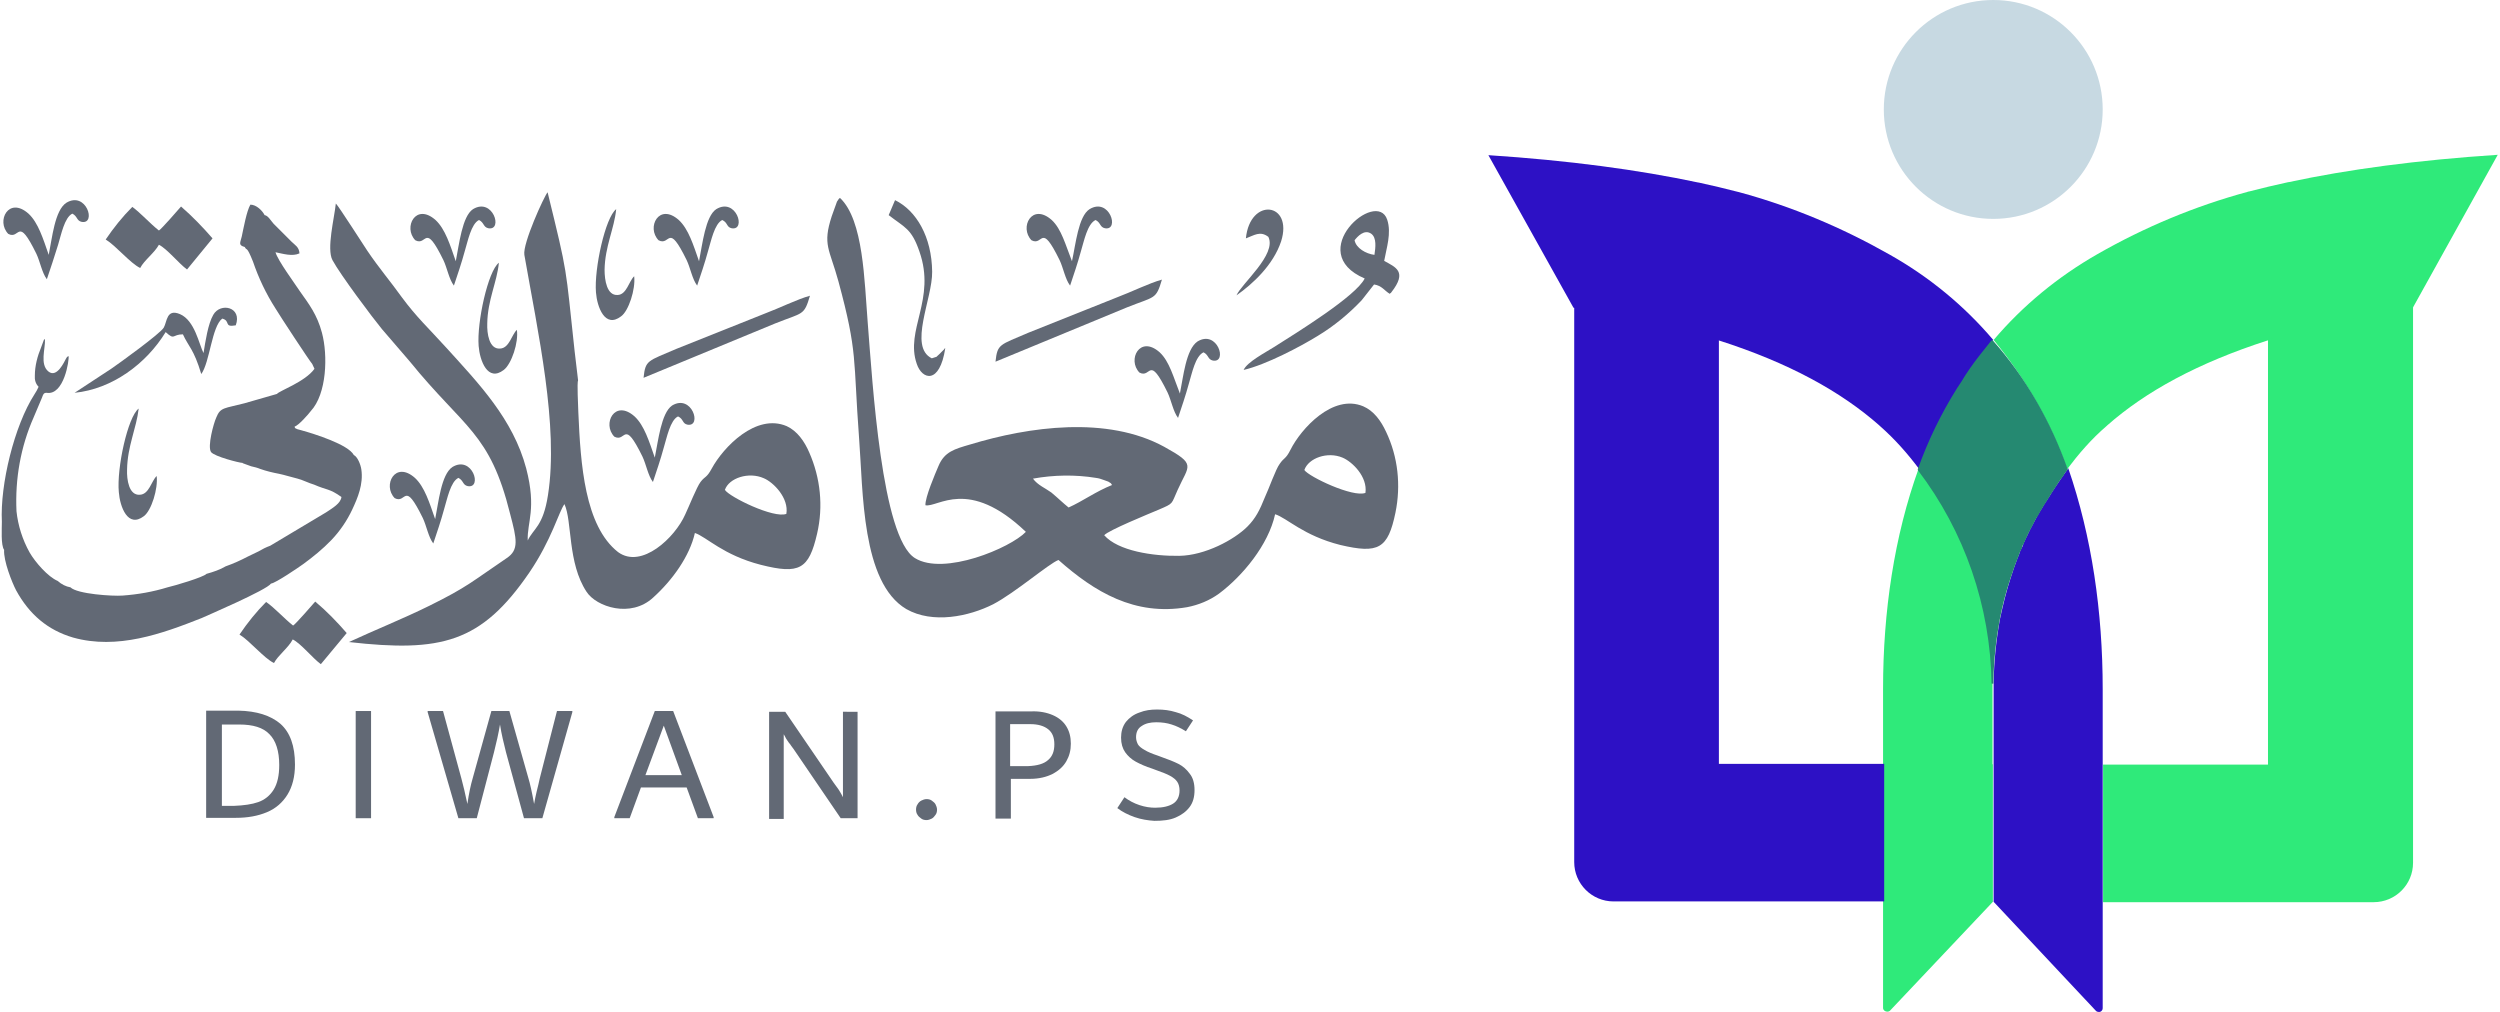 <?xml version="1.0" encoding="utf-8"?>
<!-- Generator: Adobe Illustrator 26.0.0, SVG Export Plug-In . SVG Version: 6.00 Build 0)  -->
<svg version="1.1" id="Layer_1" xmlns="http://www.w3.org/2000/svg" xmlns:xlink="http://www.w3.org/1999/xlink" x="0px" y="0px"
	 viewBox="0 0 667 270.1" style="enable-background:new 0 0 667 270.1;" xml:space="preserve">
<style type="text/css">
	.st0{display:none;}
	.st1{display:inline;}
	.st2{fill:#5200D3;}
	.st3{fill:#71D300;}
	.st4{fill:#258971;}
	.st5{fill:#C7D9E2;}
	.st6{display:inline;fill-rule:evenodd;clip-rule:evenodd;fill:#626975;}
	.st7{display:inline;fill:#626975;}
	.st8{fill:none;stroke:#626975;stroke-width:10;stroke-miterlimit:10;}
	.st9{fill:#2D11C5;}
	.st10{fill:#2FEA7A;}
	.st11{fill:none;}
	.st12{fill:#258971;stroke:#258971;stroke-width:0.5;stroke-linejoin:bevel;stroke-miterlimit:10;}
	.st13{fill-rule:evenodd;clip-rule:evenodd;fill:#626975;}
	.st14{fill:#626975;}
</style>
<g id="Layer_1_00000124849040903613075400000018145123725227743905_" class="st0">
	<g class="st1">
		<path class="st2" d="M502.2,12.3c-9.9,11.8-17.6,25.2-22.7,39.6c-8.5-11.1-19.1-20.4-31.3-27.3c-9.6-5.5-19.9-9.9-30.5-13.2v131.3
			h50.7V185h-83.1c-6.7,0-12.1-5.4-12.1-12.1V-30.3c0-5.6,4.5-10.2,10.1-10.2c0.5,0,0.9,0,1.4,0.1l13.8,1.9
			c25.2,3.4,49.6,11.7,71.7,24.3C482.4-7.3,493.2,1.6,502.2,12.3z"/>
		<path class="st2" d="M535.8,119.6v98.1c0,0.6-0.5,1.2-1.2,1.2c-0.3,0-0.6-0.1-0.9-0.4L502.2,185v-67.2
			c0.3-23.8,8.2-46.9,22.6-65.9C532.5,72.7,535.8,95.7,535.8,119.6z"/>
		<path class="st3" d="M631.2-30.3v203.2c0,6.7-5.4,12.1-12.1,12.1h-83.2v-42.3h50.7V11.3c-10.6,3.3-20.8,7.8-30.4,13.2
			c-12.2,6.9-22.8,16.2-31.3,27.3c-5.1-14.5-12.8-27.9-22.6-39.7c9-10.6,19.8-19.6,31.9-26.4c22.1-12.6,46.5-20.9,71.7-24.3
			l13.8-1.9c5.6-0.8,10.7,3.1,11.5,8.6C631.1-31.3,631.2-30.8,631.2-30.3z"/>
		<path class="st3" d="M502.1,142.6L502.1,142.6v42.3l-31.7,33.5c-0.5,0.4-1.2,0.4-1.7-0.1c-0.2-0.2-0.3-0.5-0.3-0.8v-98.1
			c0-23.9,3.4-47,11-67.7c14.4,19,22.4,42.1,22.7,65.9c0,0.6,0,1.2,0,1.8V142.6z"/>
		<path class="st4" d="M524.8,51.9c-14.4,19-22.4,42-22.6,65.8c-0.3-23.8-8.3-46.9-22.7-65.9c5.2-14.5,12.9-27.9,22.7-39.6
			C512,24,519.7,37.5,524.8,51.9z"/>
		
			<ellipse transform="matrix(0.218 -0.976 0.976 0.218 449.93 444.21)" class="st5" cx="502.2" cy="-58.7" rx="33.6" ry="33.6"/>
	</g>
	<path class="st6" d="M408.8,326c3.1,1.4,3.7,0.9,6.6,3c-0.2,1.5-2.1,2.6-3.7,3.7l-13.5,8.1c-1,0.4-1.9,0.8-2.8,1.4l-2.6,1.3
		c-1.7,0.9-3.5,1.7-5.3,2.4c-1.4,0.8-3,1.4-4.6,1.8c-0.7,0.8-7.8,2.9-9.4,3.3c-3.5,1.1-7.2,1.7-10.9,2c-2.4,0.2-11-0.4-12.6-2
		c-1.1-0.2-2.2-0.7-3.1-1.5c-2.4-1-5.4-4.5-6.8-6.9c-1.7-3.1-2.8-6.5-3.2-10c-0.4-7.8,1-15.6,4.2-22.7l2-4.7
		c0.3-0.7,0.4-1.2,1.1-1.2c4.3,0.7,5.5-8,5.2-8.9c-0.6,0.4-0.2,0-0.6,0.6s-2.2,4.8-4.3,3.1c-2.1-1.7-0.7-5.4-0.8-7.7
		c-0.3-0.2,0-0.2-0.3,0.1l-0.6,1.7c-0.9,2.2-1.5,4.5-1.5,6.9c-0.1,1,0.2,2,0.9,2.7c-0.3,0.6-0.6,1.3-1,1.8
		c-4.9,7.6-8.3,21.8-7.9,30.8c0,1.6-0.3,5.7,0.5,6.8c-0.2,2.6,1.9,7.9,2.9,9.8c3.2,5.8,7.6,9.6,13.8,11.4c10.7,3,21.5-0.9,31.1-4.7
		c1.2-0.5,15.8-6.8,16.8-8.3c1.1-0.1,6.8-4,7.8-4.7c2.4-1.7,4.7-3.6,6.8-5.8c2.1-2.2,3.8-4.7,5.1-7.4c1.3-2.7,2.7-6.1,2.2-9.7
		c-0.2-1.2-0.9-3-1.8-3.4c-1.4-2.5-9.4-5.1-12.7-6c-0.3-0.1-0.7-0.2-1-0.3c-1-0.5-0.4,0-0.6-0.6c0.9-0.2,3.4-3.1,3.9-3.7
		c3.9-4.2,4.2-13.5,2.7-18.9c-1.2-4.4-3.2-7-5.3-10.1c-1.2-1.8-5.3-7.4-5.9-9.4c1.8,0.4,4.1,1.1,5.8,0.3c-0.1-1.5-1.1-2-1.9-2.8
		l-4.6-4.6c-0.7-0.8-1.4-2-2.2-2.1c-0.5-1.1-2-2.5-3.4-2.5c-0.9,1.5-1.6,5.6-2.1,7.7c-0.4,1.5-0.9,2.1,0.7,2.5
		c0.5,1.1,0.4-0.5,2,3.5c1.4,4,3.2,7.8,5.4,11.3c0.9,1.5,8.3,12.9,8.9,13.4l0.5,1.2c-2.3,3.2-8.6,5.3-9.1,6.1l-7.9,2.3
		c-4.8,1.3-5.8,0.9-6.8,3.4c-0.6,1.4-2.2,7-1.3,8.3c0.8,1.1,6.9,2.6,7.6,2.6l0.1,0.1l2,0.7c0.8,0.2,1.5,0.4,2.2,0.6
		c1.5,0.5,3.1,0.9,4.5,1.2c1.4,0.3,3,0.8,4.5,1.2S407.5,325.7,408.8,326L408.8,326z"/>
	<path class="st6" d="M508,327.3c1-2.9,5.8-4.4,9.4-2.8c2.4,1,6.1,4.8,5.4,8.6C519.9,334.3,509.1,329,508,327.3z M482.2,342.3
		c-8.1-6.3-9.1-21.2-9.6-33.8c-0.6-14.7,0.7-0.6-0.9-14.9c-2.3-20.8-1.5-18-6.5-38.3c-0.8,0.9-6.1,12.4-5.6,15.1
		c3.3,18.7,8.3,41.4,5.7,58.1c-1.2,7.6-3.5,8.1-4.9,11c-0.2-4.4,2.2-7.6-0.4-17.4c-3.2-12-11.5-20.6-19.3-29.2
		c-4.4-4.9-7.2-7.3-10.8-12.2c-2.7-3.8-5.5-7.1-8.3-11.2c-0.8-1.2-7-10.9-7.6-11.4c-0.4,3.5-2.3,11-0.8,13.7c1.9,3.5,9.8,14,12,16.7
		l6.7,7.8c13.2,16.3,19.4,17.1,24.3,36.9c1.6,6.2,2.2,8.7-0.8,10.7c-8.4,5.7-9.5,7-18.7,11.5c-6.6,3.3-13,5.8-19.5,8.8
		c22.3,2.5,32,0.2,43.6-16.8c5.4-8,7.2-14.8,8.5-16.6c1.9,4.2,0.7,14.2,5.3,21.2c2.4,3.6,10.7,6.4,16.1,1.4
		c4.5-4.2,8.8-10,10.1-15.6c2.9,1,6.8,5.3,15.9,7.7c9.3,2.4,11.6,1.1,13.6-7.5c1.5-6.6,0.8-13.5-1.9-19.7c-1.2-2.7-2.9-5.2-5.4-6.3
		c-7.4-3.2-15.3,5.1-18.1,10.2c-1.3,2.4-1.6,1.8-2.7,3.3c-0.9,1.2-2.8,6-3.7,7.9C496,338.8,487.9,346.5,482.2,342.3L482.2,342.3z"/>
	<path class="st6" d="M384.2,266.5c-2.4-2.7-4.9-5.3-7.6-7.7c-0.5,0.6-4.8,5.5-5.3,5.8c-2.1-1.6-4.4-4.3-6.4-5.7
		c-2.4,2.4-4.5,5.1-6.4,7.9c2.5,1.5,5.9,5.7,8.3,6.9c1-1.9,3.4-3.6,4.5-5.6c2,1,4.8,4.5,6.8,6L384.2,266.5L384.2,266.5z"/>
	<path class="st6" d="M381.5,299.3c2.1-2.9,2.5-11.5,5.1-13.4c2.1,0.5,0.3,2.2,3.3,1.6c1.6-4.4-3.7-5.6-5.4-2.5
		c-1.3,2.2-1.9,6.4-2.4,9.2c-1.1-2.1-2.1-7.9-5.7-9.4c-3.3-1.4-3.1,1.8-3.9,3.3s-10.9,8.7-12.6,9.9l-9,5.9c9.1-0.9,17.3-7,22-14.7
		c2.3,2.1,1.5,0.5,4.2,0.5C378.4,292.7,379.6,293.2,381.5,299.3L381.5,299.3z"/>
	<path class="st6" d="M547.6,260.9c4,3.1,5.5,3.3,7.4,8.8c4.1,11.6-3.5,18.9-0.6,27.2c1.3,3.8,5.5,5.1,6.9-3.8
		c-0.1,0.1-0.3,0.1-0.3,0.3l-1.2,1.2c-1.2,1,0,0.4-1.8,1c-5.7-2.8,0.2-14.4,0.1-20.9c-0.1-8.4-3.8-14.8-9-17.3L547.6,260.9z"/>
	<path class="st6" d="M648.1,322.5c1-2.9,5.6-4.5,9.2-3c2.4,1,6.1,4.6,5.5,8.5C659.9,329.2,649.2,324.1,648.1,322.5L648.1,322.5z
		 M631.7,280.3c4-2.8,8.9-7.3,10.8-13c3-9.4-7.5-10.8-8.5-0.7c2-0.7,3.4-1.9,5.4-0.4C641.5,270.4,632.9,277.5,631.7,280.3
		L631.7,280.3z M660.2,267c0.6-0.8,2.4-2.8,4.1-1.5c1.3,1,1,3.3,0.7,5.1C662.9,270.2,660.6,268.9,660.2,267z M662.6,276.2
		c-2.1,4.3-16.5,13.1-21.9,16.6c-2,1.3-6.5,3.6-7.3,5.5c5.4-1.3,13.7-5.6,17.9-8.2c3.9-2.4,7.5-5.3,10.6-8.6l3-3.8
		c1.9,0.3,2.5,1.5,3.8,2.3c0.1-0.1,0.2-0.3,0.2-0.2s0.2-0.2,0.2-0.2c4-5.1,1-6.1-1.7-7.6c0.5-3.1,1.8-6.7,0.7-10
		C665.6,254.4,647.8,269.9,662.6,276.2L662.6,276.2z M582.5,324.6c5-0.9,10.2-1,15.2-0.2c0.7,0.1,1.3,0.3,2,0.5
		c0.3,0.1,0.7,0.3,1,0.4c1.3,0.8,0.3,0.1,0.9,0.8c-3.9,1.5-7.1,3.9-10.5,5.4c-1.4-1.1-2.5-2.3-4.2-3.6
		C585.6,326.9,583.5,326.1,582.5,324.6L582.5,324.6z M588.7,344.2c8.7,7.7,18.4,13.6,31.1,11.4c2.8-0.5,5.4-1.6,7.7-3.3
		c5.7-4.3,12-11.8,13.6-19.2c2.9,0.9,6.8,5.2,15.8,7.4c9.2,2.2,11.5,0.9,13.3-7.8c1.4-6.6,0.6-13.5-2.3-19.6c-1.3-2.7-3-5.1-5.5-6.2
		c-7.3-3.1-15,5.4-17.6,10.5c-1.2,2.4-1.5,1.8-2.6,3.4c-0.9,1.2-2.6,6.1-3.5,8c-1.3,3.2-2.3,5.2-4.3,7.2c-3.2,3.2-10.2,7-16.5,7.1
		s-14.8-1.2-18.1-5c1-1.2,10.8-5.2,13.1-6.2c3.8-1.6,3-1.3,4.6-4.8c2.7-6.1,4.6-6.1-3.3-10.4c-13.8-7.5-32.6-4.9-46.9-0.5
		c-3.7,1.1-6.2,1.7-7.6,5.2c-0.8,1.9-3.3,7.6-3.2,9.5c3,0.6,10.3-6.9,24.3,6.4c-3.7,3.9-19.8,10.7-26.8,6.3
		c-8.1-5-10.2-42.3-11.4-57c-0.8-10-1-24.7-6.7-30.1c-0.4,0.4-0.1-0.1-0.7,0.9l-1.3,3.5c-2.3,7-0.5,7.8,1.6,15.8
		c4.7,17.4,3.5,18.5,5,37.9c1,12.8,0.5,34.9,11.4,41.3c6.3,3.6,15.1,1.8,21-1.2C578.2,352.1,586.2,345.1,588.7,344.2L588.7,344.2z"
		/>
	<path class="st6" d="M605.2,283.2c6.8-2.7,7-1.8,8.4-6.7c-3,0.8-7.6,3.1-10.8,4.3l-21.6,8.6c-6.9,3-7.4,2.6-7.9,7L605.2,283.2z"/>
	<path class="st6" d="M520.2,287.1c6.8-2.7,7-1.8,8.4-6.7c-3,0.8-7.6,3.1-10.8,4.3l-21.6,8.6c-6.9,3-7.4,2.6-7.9,7L520.2,287.1
		L520.2,287.1z"/>
	<path class="st6" d="M591.9,272c-1.5-3.9-2.5-7.8-4.9-10c-4.8-4.3-7.9,1.8-4.9,4.9c2.9,1.5,2.2-4.6,6.8,4.8
		c0.9,1.9,1.4,4.6,2.5,6.2c0.9-2.7,1.8-5.3,2.6-8.3c0.7-2.4,1.5-6.6,3.5-7.5c1.3,0.6,1,1.7,2.3,2c3.6,0.6,1.1-7.5-3.7-4.6
		C593.5,261.2,592.8,268,591.9,272L591.9,272z"/>
	<path class="st6" d="M501.8,272c-1.4-3.9-2.5-7.8-4.9-10c-4.8-4.3-7.9,1.8-4.9,4.9c2.9,1.5,2.2-4.6,6.8,4.8c1,1.9,1.4,4.6,2.5,6.2
		c0.9-2.7,1.8-5.3,2.6-8.3c0.7-2.4,1.5-6.6,3.4-7.5c1.4,0.6,1,1.7,2.3,2c3.6,0.6,1.1-7.5-3.7-4.6C503.3,261.2,502.6,268,501.8,272
		L501.8,272z"/>
	<path class="st6" d="M618,304c-1.5-3.9-2.5-7.8-4.9-10c-4.8-4.3-7.9,1.8-4.9,4.9c2.9,1.5,2.2-4.6,6.8,4.8c0.9,1.9,1.4,4.6,2.5,6.2
		c0.9-2.7,1.8-5.3,2.6-8.3c0.7-2.4,1.5-6.6,3.5-7.5c1.3,0.6,1,1.7,2.3,2c3.6,0.6,1.1-7.5-3.7-4.6C619.5,293.3,618.8,300,618,304
		L618,304z"/>
	<path class="st6" d="M443,272c-1.4-3.9-2.5-7.8-4.9-10c-4.8-4.3-7.9,1.8-4.9,4.9c2.9,1.5,2.2-4.6,6.8,4.8c0.9,1.9,1.4,4.6,2.5,6.2
		c0.9-2.7,1.8-5.3,2.6-8.3c0.7-2.4,1.5-6.6,3.4-7.5c1.3,0.6,1,1.7,2.3,2c3.6,0.6,1.1-7.5-3.7-4.6C444.5,261.2,443.8,268,443,272
		L443,272z"/>
	<path class="st6" d="M416.6,361.9c-2.4-2.7-4.9-5.3-7.6-7.6c-0.5,0.6-4.8,5.5-5.3,5.8c-2.1-1.6-4.4-4.3-6.4-5.7
		c-2.4,2.4-4.5,5.1-6.4,7.9c2.5,1.5,5.9,5.7,8.3,6.9c1-1.9,3.4-3.6,4.5-5.7c2,1,4.8,4.5,6.8,6L416.6,361.9z"/>
	<path class="st6" d="M344.6,270.5c-1.4-3.9-2.5-7.8-4.9-10c-4.8-4.3-7.9,1.8-4.9,4.9c2.9,1.5,2.2-4.6,6.8,4.8
		c0.9,1.9,1.4,4.6,2.5,6.2c0.9-2.7,1.8-5.3,2.7-8.3c0.7-2.4,1.5-6.6,3.4-7.5c1.3,0.6,1,1.7,2.3,2c3.6,0.6,1.1-7.5-3.7-4.6
		C346.1,259.7,345.4,266.5,344.6,270.5L344.6,270.5z"/>
	<path class="st6" d="M438,334.4c-1.4-3.9-2.5-7.8-4.9-10c-4.8-4.3-7.9,1.8-4.9,4.9c2.9,1.5,2.2-4.6,6.8,4.8
		c0.9,1.9,1.4,4.6,2.5,6.2c0.9-2.7,1.8-5.3,2.6-8.3c0.7-2.4,1.5-6.6,3.4-7.5c1.3,0.6,1,1.7,2.3,2c3.6,0.6,1.1-7.5-3.7-4.6
		C439.5,323.6,438.8,330.4,438,334.4L438,334.4z"/>
	<path class="st6" d="M491.1,319.5c-1.5-3.9-2.5-7.8-4.9-10c-4.8-4.3-7.9,1.8-4.9,4.9c2.9,1.5,2.2-4.6,6.8,4.8
		c0.9,1.9,1.4,4.6,2.5,6.2c0.9-2.7,1.8-5.3,2.6-8.3c0.7-2.4,1.5-6.6,3.4-7.5c1.4,0.6,1,1.7,2.3,2c3.6,0.6,1.1-7.5-3.7-4.6
		C492.6,308.7,491.9,315.5,491.1,319.5L491.1,319.5z"/>
	<path class="st6" d="M370.7,323.9c-1.3,1.2-1.8,4.4-4.1,4.5c-2.6,0.2-3.2-3.6-3.2-6.1c0.1-5.7,2.3-10,2.8-14.8
		c-2.6,2-5.3,14.4-4.8,20.2c0.3,3.5,2.2,8.8,6.2,5.8C369.3,332.3,371,327,370.7,323.9z"/>
	<path class="st6" d="M486.1,275.7c-1.3,1.2-1.8,4.4-4,4.5c-2.6,0.2-3.2-3.6-3.2-6.1c0.1-5.7,2.4-10,2.8-14.7
		c-2.6,2-5.3,14.4-4.9,20.1c0.3,3.5,2.2,8.8,6.1,5.8C484.8,284.1,486.5,278.8,486.1,275.7L486.1,275.7z"/>
	<path class="st6" d="M457.8,288.6c-1.3,1.2-1.8,4.4-4.1,4.5c-2.6,0.2-3.2-3.6-3.1-6.1c0.1-5.7,2.4-10,2.8-14.7
		c-2.6,2-5.3,14.4-4.9,20.1c0.3,3.5,2.2,8.8,6.1,5.8C456.4,296.9,458.1,291.6,457.8,288.6z"/>
	<path class="st7" d="M411.5,381.7l-11.7,19.5l-11.7-19.5h-0.3v25h2.8V390l9.2,16.2l0,0L409,390v16.6h2.8v-25L411.5,381.7z
		 M432.9,406.9c6.9,0,12.6-5.6,12.6-12.6c0-6.9-5.6-12.6-12.6-12.6c-6.9,0-12.6,5.6-12.6,12.6l0,0
		C420.3,401.3,426,406.9,432.9,406.9z M432.9,404.1c-5.4,0-9.8-4.4-9.8-9.8s4.4-9.8,9.8-9.8s9.8,4.4,9.8,9.8
		C442.7,399.8,438.3,404.1,432.9,404.1z M469.5,406.6h3l-11.3-24.9h-0.3l-11.3,24.9h3l1.8-4h13.4L469.5,406.6L469.5,406.6z
		 M455.4,400.2l5.6-12.6l5.6,12.6H455.4z M497.8,406.6h3l-11.3-24.9h-0.3l-11.3,24.9h3l1.8-4h13.4L497.8,406.6z M483.7,400.2
		l5.6-12.6l5.6,12.6H483.7z M532.1,381.7l-11.7,19.5l-11.7-19.5h-0.3v25h2.8V390l9.2,16.2l0,0l9.2-16.2v16.6h2.8v-25L532.1,381.7z
		 M544.9,403.9v-21.8h-2.7v24.5H557v-2.7H544.9z M583.1,406.7h3l-11.3-24.9h-0.2l-11.5,24.9h3l1.8-4h13.3L583.1,406.7z M569,400.2
		l5.6-12.6l5.6,12.6H569z M605.8,382.2h-17v2.7h7.1v21.8h2.8v-21.8h7.1L605.8,382.2L605.8,382.2z M613.7,406.7h2.8v-24.5h-2.8V406.7
		L613.7,406.7z"/>
</g>
<g>
	<path class="st8" d="M1111.6,235.3v98.1c0,0.6-0.5,1.2-1.2,1.2c-0.3,0-0.7-0.1-0.9-0.4l-31.5-33.5v-67.2c0-0.1,0-0.2,0-0.2
		c0.1-6.6,0.8-13.2,2-19.6c0.9-4.3,2-8.6,3.3-12.8c0.6-1.9,1.3-3.8,2-5.6c0-0.1,0-0.2,0.1-0.2c0-0.1,0.1-0.2,0.1-0.3s0-0.1,0.1-0.2
		c0.2-0.5,0.4-1.1,0.6-1.6c0-0.1,0.1-0.2,0.1-0.3s0.1-0.2,0.2-0.3c0-0.1,0-0.1,0.1-0.2c0-0.1,0-0.1,0.1-0.2c0.1-0.3,0.3-0.7,0.4-1
		c0-0.1,0-0.1,0.1-0.2c0.1-0.2,0.1-0.3,0.2-0.5c0.2-0.6,0.5-1.1,0.8-1.7l0,0c0.3-0.7,0.6-1.3,0.9-2s0.7-1.3,1-2s0.7-1.3,1-2
		c0.4-0.7,0.7-1.3,1.1-2c0.2-0.4,0.5-0.8,0.7-1.2c0.4-0.6,0.7-1.3,1.1-1.9c0.3-0.5,0.7-1.1,1-1.6c0.1-0.1,0.1-0.2,0.2-0.3
		c0-0.1,0.1-0.1,0.1-0.2c0.5-0.8,1-1.5,1.5-2.3c0.8-1.2,1.7-2.5,2.5-3.7c0.4-0.6,0.9-1.2,1.3-1.8
		C1108.3,188.4,1111.6,211.4,1111.6,235.3z"/>
	<path class="st8" d="M1207,117.9v170.7c0,6.7-5.4,12.1-12.1,12.1h-83.2v-42.3h50.7V128C1175.2,123.9,1190,120.5,1207,117.9z"/>
	<path class="st8" d="M1077.9,233.3v67.3l-31.7,33.5c-0.5,0.4-1.2,0.4-1.7-0.1c-0.2-0.2-0.3-0.5-0.3-0.8v-98.1
		c0-23.9,3.4-46.9,11-67.6c0,0,0,0,0-0.1c0,0,0.1,0.1,0.1,0.2l0,0c4.9,6.5,9.1,13.6,12.5,20.9c0.6,1.3,1.1,2.5,1.7,3.8
		C1074.8,205.3,1077.7,219.2,1077.9,233.3z"/>
	<circle class="st8" cx="1078" cy="57" r="33.6"/>
	<path class="st8" d="M1233.1,71l-26.1,46.9c-17,2.6-31.8,6-44.6,10.1c-21.6,6.9-37.7,15.8-49.4,26.2l-0.1,0.1
		c-4.8,4.2-8.8,8.7-12.2,13.4c-5.1-14.5-12.8-27.9-22.6-39.7c4.5-5.3,9.5-10.2,14.8-14.6s11.1-8.4,17.1-11.8
		c14.5-8.3,30-14.7,46.1-19.1c0.2-0.1,0.3-0.1,0.5-0.1c3.9-1,7.9-2,12.1-2.9h0.1C1187,75.5,1208.4,72.6,1233.1,71z"/>
	<path class="st8" d="M1044.4,258.3v42.3h-83.2c-6.7,0-12.1-5.4-12.1-12.1V118c17,2.6,31.7,6,44.5,10v130.4h50.8V258.3z"/>
	<path class="st8" d="M1078,127.9c-9.9,11.8-17.5,25.2-22.7,39.7c0,0-0.1-0.1-0.1-0.2c0,0,0,0,0,0.1c-3.4-4.6-7.4-9.1-12.1-13.3
		l-0.1-0.1c-11.7-10.4-27.8-19.2-49.4-26.2c-12.8-4-27.5-7.4-44.5-10H949L922.9,71c24.7,1.6,46.1,4.5,64.5,8.4h0.1
		c4.2,0.9,8.2,1.9,12.1,2.9c0.2,0,0.3,0.1,0.5,0.1c16.1,4.4,31.5,10.8,46.1,19.1C1058.2,108.4,1069,117.3,1078,127.9z"/>
	<path class="st8" d="M1055.3,167.6L1055.3,167.6c0,0,0-0.1-0.1-0.1l0,0c0,0,0,0,0-0.1C1055.2,167.5,1055.2,167.6,1055.3,167.6z"/>
	<path class="st8" d="M1100.6,167.6c-0.5,0.6-0.9,1.2-1.3,1.8c-0.9,1.2-1.7,2.4-2.5,3.7c-0.5,0.8-1,1.5-1.5,2.3
		c0,0.1-0.1,0.1-0.1,0.2c-0.4,0.6-0.8,1.3-1.2,1.9c-0.4,0.6-0.8,1.2-1.1,1.9c-0.2,0.4-0.5,0.8-0.7,1.2c-0.4,0.7-0.7,1.3-1.1,2
		c-0.3,0.6-0.7,1.3-1,2s-0.7,1.3-1,2c-0.3,0.6-0.6,1.3-0.9,2l0,0c-0.3,0.6-0.5,1.1-0.8,1.7c-0.1,0.2-0.1,0.3-0.2,0.5
		c0,0,0,0.1-0.1,0.2c-0.2,0.3-0.3,0.7-0.4,1c0,0.1,0,0.1-0.1,0.2c0,0.1-0.1,0.1-0.1,0.2c-0.1,0.1-0.1,0.2-0.2,0.3
		c0,0.1-0.1,0.2-0.1,0.3c-0.2,0.5-0.4,1.1-0.6,1.6c0,0.1-0.2,0.4-0.2,0.5c-0.8,1.9-1.4,3.9-2.1,5.8c-1.4,4.2-2.5,8.5-3.3,12.8
		c-1.2,6.2-1.9,12.6-2,18.9l0,0c0,0.3,0,0.6,0,0.9c-0.3-23.8-8.3-46.9-22.7-65.8l0,0l0,0c3.1-8.7,7.1-17,12-24.8
		c0.9-1.4,1.8-2.8,2.7-4.2c0.9-1.4,1.9-2.8,2.9-4.1c0.5-0.7,1-1.3,1.5-2l0,0c1.2-1.5,2.4-3,3.6-4.5l0,0
		C1087.8,139.7,1095.5,153.2,1100.6,167.6z"/>
</g>
<g>
	<g>
		<path class="st9" d="M561,183.9v85.1c0,0.5-0.4,1-1,1c-0.3,0-0.6-0.1-0.8-0.3l-27.3-29.1v-58.3c0-0.1,0-0.2,0-0.2
			c0.1-5.7,0.7-11.5,1.7-17c0.8-3.7,1.7-7.5,2.9-11.1c0.5-1.6,1.1-3.3,1.7-4.9c0-0.1,0-0.2,0.1-0.2c0-0.1,0.1-0.2,0.1-0.3
			c0-0.1,0-0.1,0.1-0.2c0.2-0.4,0.3-1,0.5-1.4c0-0.1,0.1-0.2,0.1-0.3c0-0.1,0.1-0.2,0.2-0.3c0-0.1,0-0.1,0.1-0.2
			c0-0.1,0-0.1,0.1-0.2c0.1-0.3,0.3-0.6,0.3-0.9c0-0.1,0-0.1,0.1-0.2c0.1-0.2,0.1-0.3,0.2-0.4c0.2-0.5,0.4-1,0.7-1.5l0,0
			c0.3-0.6,0.5-1.1,0.8-1.7c0.3-0.6,0.6-1.1,0.9-1.7c0.3-0.6,0.6-1.1,0.9-1.7c0.3-0.6,0.6-1.1,1-1.7c0.2-0.3,0.4-0.7,0.6-1
			c0.3-0.5,0.6-1.1,1-1.6c0.3-0.4,0.6-1,0.9-1.4c0.1-0.1,0.1-0.2,0.2-0.3c0-0.1,0.1-0.1,0.1-0.2c0.4-0.7,0.9-1.3,1.3-2
			c0.7-1,1.5-2.2,2.2-3.2c0.3-0.5,0.8-1,1.1-1.6C558.1,143.2,561,163.2,561,183.9z"/>
		<path class="st10" d="M643.8,77.6v152.6c0,5.8-4.7,10.5-10.5,10.5h-72.2V204h44V86.4C616.2,82.8,629,79.8,643.8,77.6z"/>
		<path class="st10" d="M531.7,203.9L531.7,203.9v36.7l-27.5,29.1c-0.4,0.3-1,0.3-1.5-0.1c-0.2-0.2-0.3-0.4-0.3-0.7v-85.1
			c0-20.7,3-40.8,9.5-58.8c12.5,16.5,19.4,36.5,19.7,57.2c0,0.5,0,1,0,1.6V203.9z"/>
		<circle class="st5" cx="531.8" cy="29.2" r="29.2"/>
		<path class="st10" d="M666.4,41.3L643.8,82c-14.8,2.3-27.6,5.2-38.7,8.8c-18.7,6-32.7,13.7-42.9,22.7l-0.1,0.1
			c-4.2,3.6-7.6,7.6-10.6,11.6c-4.4-12.6-11.1-24.2-19.6-34.5l0,0l0,0c7.8-9.2,17.2-16.9,27.7-22.9c12.6-7.2,26-12.8,40-16.6
			c0.2-0.1,0.3-0.1,0.4-0.1c3.4-0.9,6.9-1.7,10.5-2.5h0.1C626.4,45.2,645,42.7,666.4,41.3z"/>
		<path class="st9" d="M420,75.9v154.1c0,5.8,4.7,10.5,10.5,10.5h72.2v-36.7h-44.1V84.8C447.5,81.2,434.6,78.3,420,75.9z"/>
		<path class="st9" d="M531.8,90.7C531.8,90.8,531.8,90.8,531.8,90.7c-8.6,10.2-15.2,21.9-19.7,34.5c0,0,0-0.1-0.1-0.1
			c-3-4-6.4-7.9-10.5-11.5l-0.1-0.1c-10.2-9-24.1-16.7-42.9-22.7c-11.1-3.5-24-6.4-38.7-8.7l-22.7-40.7c21.4,1.4,40,3.9,56,7.3h0.1
			c3.6,0.8,7.1,1.6,10.5,2.5c0.2,0,0.3,0.1,0.4,0.1c14,3.8,27.3,9.4,40,16.6C514.6,73.8,524,81.5,531.8,90.7L531.8,90.7z"/>
		<line class="st11" x1="666.4" y1="41.3" x2="643.8" y2="82"/>
		<line class="st11" x1="419.9" y1="82" x2="397.2" y2="41.3"/>
		<path class="st12" d="M551.4,125.2c-0.4,0.5-0.8,1-1.1,1.6c-0.8,1-1.5,2.1-2.2,3.2c-0.4,0.7-0.9,1.3-1.3,2c0,0.1-0.1,0.1-0.1,0.2
			c-0.3,0.5-0.7,1.1-1,1.6c-0.3,0.5-0.7,1-1,1.6c-0.2,0.3-0.4,0.7-0.6,1c-0.3,0.6-0.6,1.1-1,1.7c-0.3,0.5-0.6,1.1-0.9,1.7
			c-0.3,0.6-0.6,1.1-0.9,1.7c-0.3,0.5-0.5,1.1-0.8,1.7l0,0c-0.3,0.5-0.4,1-0.7,1.5c-0.1,0.2-0.1,0.3-0.2,0.4c0,0,0,0.1-0.1,0.2
			c-0.2,0.3-0.3,0.6-0.3,0.9c0,0.1,0,0.1-0.1,0.2c0,0.1-0.1,0.1-0.1,0.2c-0.1,0.1-0.1,0.2-0.2,0.3c0,0.1-0.1,0.2-0.1,0.3
			c-0.2,0.4-0.3,1-0.5,1.4c0,0.1-0.1,0.1-0.1,0.2c0,0.1-0.1,0.2-0.1,0.3c-0.7,1.6-1.2,3.4-1.8,5c-1.2,3.6-2.2,7.4-2.9,11.1
			c-1,5.4-1.6,10.9-1.7,16.4l0,0c0,0.3,0,0.5,0,0.8c-0.3-20.7-7.2-40.7-19.7-57.1l0,0l0,0c2.7-7.6,6.2-14.8,10.4-21.5
			c0.8-1.2,1.6-2.4,2.3-3.6c0.8-1.2,1.6-2.4,2.5-3.6c0.4-0.6,0.9-1.1,1.3-1.7l0,0c1-1.3,2.1-2.6,3.1-3.9l0,0
			C540.3,100.9,547,112.7,551.4,125.2z"/>
	</g>
	<g>
		<g id="Layer_2_00000074420540319931546780000008831537072248026802_">
			<g>
				<g>
					<path class="st13" d="M83.8,129.3c3.4,1.5,4.1,1,7.3,3.3c-0.2,1.7-2.3,2.9-4.1,4.1l-14.9,8.9c-1.1,0.4-2.1,0.9-3.1,1.5
						l-2.9,1.4c-1.9,1-3.9,1.9-5.9,2.6c-1.5,0.9-3.3,1.5-5.1,2c-0.8,0.9-8.6,3.2-10.4,3.6c-3.9,1.2-7.9,1.9-12,2.2
						c-2.6,0.2-12.1-0.4-13.9-2.2c-1.2-0.2-2.4-0.8-3.4-1.7c-2.6-1.1-6-5-7.5-7.6c-1.9-3.4-3.1-7.2-3.5-11
						c-0.4-8.6,1.1-17.2,4.6-25.1l2.2-5.2c0.3-0.8,0.4-1.3,1.2-1.3c4.7,0.8,6.1-8.8,5.9-9.8c-0.7,0.4-0.2,0-0.7,0.7
						c-0.4,0.7-2.4,5.3-4.7,3.4c-2.3-1.9-0.8-6-0.9-8.5c-0.3-0.2,0-0.2-0.3,0.1l-0.7,1.9c-1,2.4-1.7,5-1.7,7.6c-0.1,1.1,0.2,2.2,1,3
						c-0.3,0.7-0.7,1.4-1.1,2c-5.4,8.4-9.2,24.1-8.7,34c0,1.8-0.3,6.3,0.6,7.5c-0.2,2.9,2.1,8.7,3.2,10.8
						c3.5,6.4,8.4,10.6,15.2,12.6c11.8,3.3,23.7-1,34.3-5.2c1.3-0.6,17.4-7.5,18.5-9.2c1.2-0.1,7.5-4.4,8.6-5.2
						c2.6-1.9,5.2-4,7.5-6.4c2.3-2.4,4.2-5.2,5.6-8.2c1.4-3,3-6.7,2.4-10.7c-0.2-1.3-1-3.3-2-3.8c-1.5-2.8-10.4-5.6-14-6.6
						c-0.3-0.1-0.8-0.2-1.1-0.3c-1.1-0.6-0.4,0-0.7-0.7c1-0.2,3.8-3.4,4.3-4.1c4.3-4.6,4.6-14.9,3-20.9c-1.3-4.9-3.5-7.7-5.9-11.1
						c-1.3-2-5.9-8.2-6.5-10.4c2,0.4,4.5,1.2,6.4,0.3c-0.1-1.7-1.2-2.2-2.1-3.1L73,59.7c-0.8-0.9-1.5-2.2-2.4-2.3
						c-0.6-1.2-2.2-2.8-3.8-2.8c-1,1.7-1.8,6.2-2.3,8.5c-0.4,1.7-1,2.3,0.8,2.8c0.6,1.2,0.4-0.6,2.2,3.9c1.5,4.4,3.5,8.6,6,12.5
						c1,1.7,9.2,14.2,9.8,14.8l0.6,1.3c-2.5,3.5-9.5,5.9-10,6.7l-8.7,2.5c-5.3,1.4-6.4,1-7.5,3.8c-0.7,1.5-2.4,7.7-1.4,9.2
						c0.9,1.2,7.6,2.9,8.4,2.9l0.1,0.1l2.2,0.8c0.9,0.2,1.7,0.4,2.4,0.7c1.7,0.6,3.4,1,5,1.3c1.5,0.3,3.3,0.9,5,1.3
						C80.9,128.1,82.4,128.9,83.8,129.3L83.8,129.3z"/>
					<path class="st13" d="M193.4,130.7c1.1-3.2,6.4-4.9,10.4-3.1c2.6,1.1,6.7,5.3,6,9.5C206.5,138.4,194.6,132.6,193.4,130.7z
						 M164.9,147.3c-8.9-7-10-23.4-10.6-37.3c-0.7-16.2,0.8-0.7-1-16.4c-2.5-23-1.7-19.9-7.2-42.3c-0.9,1-6.7,13.7-6.2,16.7
						c3.6,20.6,9.2,45.7,6.3,64.1c-1.3,8.4-3.9,8.9-5.4,12.1c-0.2-4.9,2.4-8.4-0.4-19.2c-3.5-13.2-12.7-22.7-21.3-32.2
						c-4.9-5.4-7.9-8.1-11.9-13.5c-3-4.2-6.1-7.8-9.2-12.4c-0.9-1.3-7.7-12-8.4-12.6c-0.4,3.9-2.5,12.1-0.9,15.1
						c2.1,3.9,10.8,15.5,13.2,18.4l7.4,8.6c14.6,18,21.4,18.9,26.8,40.7c1.8,6.8,2.4,9.6-0.9,11.8c-9.3,6.3-10.5,7.7-20.6,12.7
						c-7.3,3.6-14.4,6.4-21.5,9.7c24.6,2.8,35.3,0.2,48.1-18.5c6-8.8,7.9-16.3,9.4-18.3c2.1,4.6,0.8,15.7,5.9,23.4
						c2.6,4,11.8,7.1,17.8,1.5c5.1-4.6,9.7-11,11.1-17.2c3.2,1.1,7.5,5.9,17.6,8.5c10.3,2.6,12.8,1.2,15-8.3
						c1.7-7.3,0.9-14.9-2.1-21.7c-1.3-3-3.2-5.7-6-7c-8.2-3.5-16.9,5.6-20,11.3c-1.4,2.6-1.8,2-3,3.6c-1,1.3-3.1,6.6-4.1,8.7
						C180.1,143.4,171.2,151.9,164.9,147.3L164.9,147.3z"/>
					<path class="st13" d="M56.7,63.6c-2.6-3-5.4-5.9-8.4-8.5c-0.6,0.7-5.3,6.1-5.9,6.4c-2.3-1.8-4.9-4.7-7.1-6.3
						c-2.6,2.6-5,5.6-7.1,8.7c2.8,1.7,6.5,6.3,9.2,7.6c1.1-2.1,3.8-4,5-6.2c2.2,1.1,5.3,5,7.5,6.6L56.7,63.6L56.7,63.6z"/>
					<path class="st13" d="M53.7,99.8c2.3-3.2,2.8-12.7,5.6-14.8c2.3,0.6,0.3,2.4,3.6,1.8c1.8-4.9-4.1-6.2-6-2.8
						c-1.4,2.4-2.1,7.1-2.6,10.2c-1.2-2.3-2.3-8.7-6.3-10.4c-3.6-1.5-3.4,2-4.3,3.6s-12,9.6-13.9,10.9l-9.9,6.5
						c10-1,19.1-7.7,24.3-16.2c2.5,2.3,1.7,0.6,4.6,0.6C50.3,92.5,51.7,93.1,53.7,99.8L53.7,99.8z"/>
					<path class="st13" d="M237.1,57.4c4.4,3.4,6.1,3.6,8.2,9.7c4.5,12.8-3.9,20.9-0.7,30c1.4,4.2,6.1,5.6,7.6-4.2
						c-0.1,0.1-0.3,0.1-0.3,0.3l-1.3,1.3c-1.3,1.1,0,0.4-2,1.1c-6.3-3.1,0.2-15.9,0.1-23.1c-0.1-9.3-4.2-16.3-9.9-19.1L237.1,57.4z"
						/>
					<path class="st13" d="M348,125.4c1.1-3.2,6.2-5,10.2-3.3c2.6,1.1,6.7,5.1,6.1,9.4C361,132.8,349.2,127.2,348,125.4L348,125.4z
						 M329.9,78.8c4.4-3.1,9.8-8.1,11.9-14.4c3.3-10.4-8.3-11.9-9.4-0.8c2.2-0.8,3.8-2.1,6-0.4C340.7,67.9,331.2,75.7,329.9,78.8
						L329.9,78.8z M361.4,64.1c0.7-0.9,2.6-3.1,4.5-1.7c1.4,1.1,1.1,3.6,0.8,5.6C364.4,67.7,361.8,66.2,361.4,64.1z M364.1,74.3
						c-2.3,4.7-18.2,14.5-24.2,18.3c-2.2,1.4-7.2,4-8.1,6.1c6-1.4,15.1-6.2,19.8-9.1c4.3-2.6,8.3-5.9,11.7-9.5l3.3-4.2
						c2.1,0.3,2.8,1.7,4.2,2.5c0.1-0.1,0.2-0.3,0.2-0.2s0.2-0.2,0.2-0.2c4.4-5.6,1.1-6.7-1.9-8.4c0.6-3.4,2-7.4,0.8-11
						C367.3,50.2,347.7,67.3,364.1,74.3L364.1,74.3z M275.6,127.7c5.5-1,11.3-1.1,16.8-0.2c0.8,0.1,1.4,0.3,2.2,0.6
						c0.3,0.1,0.8,0.3,1.1,0.4c1.4,0.9,0.3,0.1,1,0.9c-4.3,1.7-7.8,4.3-11.6,6c-1.5-1.2-2.8-2.5-4.6-4
						C279,130.3,276.8,129.4,275.6,127.7L275.6,127.7z M282.4,149.4c9.6,8.5,20.3,15,34.3,12.6c3.1-0.6,6-1.8,8.5-3.6
						c6.3-4.7,13.2-13,15-21.2c3.2,1,7.5,5.7,17.4,8.2c10.2,2.4,12.7,1,14.7-8.6c1.5-7.3,0.7-14.9-2.5-21.6c-1.4-3-3.3-5.6-6.1-6.8
						c-8.1-3.4-16.6,6-19.4,11.6c-1.3,2.6-1.7,2-2.9,3.8c-1,1.3-2.9,6.7-3.9,8.8c-1.4,3.5-2.5,5.7-4.7,7.9
						c-3.5,3.5-11.3,7.7-18.2,7.8c-7,0.1-16.3-1.3-20-5.5c1.1-1.3,11.9-5.7,14.5-6.8c4.2-1.8,3.3-1.4,5.1-5.3
						c3-6.7,5.1-6.7-3.6-11.5c-15.2-8.3-36-5.4-51.8-0.6c-4.1,1.2-6.8,1.9-8.4,5.7c-0.9,2.1-3.6,8.4-3.5,10.5
						c3.3,0.7,11.4-7.6,26.8,7.1c-4.1,4.3-21.9,11.8-29.6,7c-8.9-5.5-11.3-46.7-12.6-62.9c-0.9-11-1.1-27.3-7.4-33.2
						c-0.4,0.4-0.1-0.1-0.8,1l-1.4,3.9c-2.5,7.7-0.6,8.6,1.8,17.4c5.2,19.2,3.9,20.4,5.5,41.8c1.1,14.1,0.6,38.5,12.6,45.6
						c7,4,16.7,2,23.2-1.3C270.9,158.1,279.8,150.4,282.4,149.4L282.4,149.4z"/>
					<path class="st13" d="M300.7,82c7.5-3,7.7-2,9.3-7.4c-3.3,0.9-8.4,3.4-11.9,4.7l-23.8,9.5c-7.6,3.3-8.2,2.9-8.7,7.7L300.7,82z"
						/>
					<path class="st13" d="M206.8,86.3c7.5-3,7.7-2,9.3-7.4c-3.3,0.9-8.4,3.4-11.9,4.7l-23.8,9.5c-7.6,3.3-8.2,2.9-8.7,7.7
						L206.8,86.3L206.8,86.3z"/>
					<path class="st13" d="M286,69.7c-1.7-4.3-2.8-8.6-5.4-11c-5.3-4.7-8.7,2-5.4,5.4c3.2,1.7,2.4-5.1,7.5,5.3
						c1,2.1,1.5,5.1,2.8,6.8c1-3,2-5.9,2.9-9.2c0.8-2.6,1.7-7.3,3.9-8.3c1.4,0.7,1.1,1.9,2.5,2.2c4,0.7,1.2-8.3-4.1-5.1
						C287.7,57.7,287,65.2,286,69.7L286,69.7z"/>
					<path class="st13" d="M186.5,69.7c-1.5-4.3-2.8-8.6-5.4-11c-5.3-4.7-8.7,2-5.4,5.4c3.2,1.7,2.4-5.1,7.5,5.3
						c1,2.1,1.5,5.1,2.8,6.8c1-3,2-5.9,2.9-9.2c0.8-2.6,1.7-7.3,3.8-8.3c1.5,0.7,1.1,1.9,2.5,2.2c4,0.7,1.2-8.3-4.1-5.1
						C188.2,57.7,187.4,65.2,186.5,69.7L186.5,69.7z"/>
					<path class="st13" d="M314.8,105c-1.7-4.3-2.8-8.6-5.4-11c-5.3-4.7-8.7,2-5.4,5.4c3.2,1.7,2.4-5.1,7.5,5.3
						c1,2.1,1.5,5.1,2.8,6.8c1-3,2-5.9,2.9-9.2c0.8-2.6,1.7-7.3,3.9-8.3c1.4,0.7,1.1,1.9,2.5,2.2c4,0.7,1.2-8.3-4.1-5.1
						C316.4,93.2,315.7,100.6,314.8,105L314.8,105z"/>
					<path class="st13" d="M121.6,69.7c-1.5-4.3-2.8-8.6-5.4-11c-5.3-4.7-8.7,2-5.4,5.4c3.2,1.7,2.4-5.1,7.5,5.3
						c1,2.1,1.5,5.1,2.8,6.8c1-3,2-5.9,2.9-9.2c0.8-2.6,1.7-7.3,3.8-8.3c1.4,0.7,1.1,1.9,2.5,2.2c4,0.7,1.2-8.3-4.1-5.1
						C123.3,57.7,122.5,65.2,121.6,69.7L121.6,69.7z"/>
					<path class="st13" d="M92.5,168.9c-2.6-3-5.4-5.9-8.4-8.4c-0.6,0.7-5.3,6.1-5.9,6.4c-2.3-1.8-4.9-4.7-7.2-6.3
						c-2.6,2.6-5,5.6-7.1,8.7c2.8,1.7,6.5,6.3,9.2,7.6c1.1-2.1,3.8-4,5-6.3c2.2,1.1,5.3,5,7.5,6.6L92.5,168.9z"/>
					<path class="st13" d="M13,68c-1.5-4.3-2.8-8.6-5.4-11c-5.3-4.7-8.7,2-5.4,5.4c3.2,1.7,2.4-5.1,7.5,5.3c1,2.1,1.5,5.1,2.8,6.8
						c1-3,2-5.9,3-9.2c0.8-2.6,1.7-7.3,3.8-8.3c1.4,0.7,1.1,1.9,2.5,2.2c4,0.7,1.2-8.3-4.1-5.1C14.6,56.1,13.9,63.6,13,68L13,68z"/>
					<path class="st13" d="M116.1,138.5c-1.5-4.3-2.8-8.6-5.4-11c-5.3-4.7-8.7,2-5.4,5.4c3.2,1.7,2.4-5.1,7.5,5.3
						c1,2.1,1.5,5.1,2.8,6.8c1-3,2-5.9,2.9-9.2c0.8-2.6,1.7-7.3,3.8-8.3c1.4,0.7,1.1,1.9,2.5,2.2c4,0.7,1.2-8.3-4.1-5.1
						C117.7,126.6,117,134.1,116.1,138.5L116.1,138.5z"/>
					<path class="st13" d="M174.7,122.1c-1.5-4.3-2.8-8.6-5.4-11c-5.3-4.7-8.7,2-5.4,5.4c3.2,1.7,2.4-5.1,7.5,5.3
						c1,2.1,1.5,5.1,2.8,6.8c1-3,2-5.9,2.9-9.2c0.8-2.6,1.7-7.3,3.8-8.3c1.5,0.7,1.1,1.9,2.5,2.2c4,0.7,1.2-8.3-4.1-5.1
						C176.4,110.2,175.6,117.7,174.7,122.1L174.7,122.1z"/>
					<path class="st13" d="M41.8,127c-1.4,1.3-2,4.9-4.5,5c-2.9,0.2-3.5-4-3.4-6.7c0.1-6.3,2.5-11,3.1-16.3
						c-2.9,2.2-5.9,15.9-5.3,22.3c0.3,3.9,2.4,9.7,6.7,6.4C40.4,136.2,42.2,130.4,41.8,127z"/>
					<path class="st13" d="M169.2,73.7c-1.4,1.3-2,4.9-4.4,5c-2.9,0.2-3.5-4-3.5-6.7c0.1-6.3,2.6-11,3.1-16.2
						c-2.9,2.2-5.9,15.9-5.4,22.2c0.3,3.9,2.4,9.7,6.7,6.4C167.7,83,169.6,77.2,169.2,73.7L169.2,73.7z"/>
					<path class="st13" d="M137.9,88c-1.4,1.3-2,4.9-4.5,5c-2.9,0.2-3.5-4-3.4-6.7c0.1-6.3,2.6-11,3.1-16.2
						c-2.9,2.2-5.9,15.9-5.4,22.2c0.3,3.9,2.4,9.7,6.7,6.4C136.5,97.1,138.4,91.3,137.9,88z"/>
				</g>
			</g>
		</g>
		<g>
			<path class="st14" d="M74.8,193.1c2.6,2.3,3.9,5.9,3.9,10.9c0,3.2-0.7,5.9-2,8c-1.3,2.1-3.1,3.7-5.5,4.7c-2.4,1-5.1,1.5-8.3,1.5
				H55v-28.6h8.6C68.5,189.7,72.2,190.9,74.8,193.1z M68.9,214c1.7-0.6,3.1-1.7,4.1-3.3c1-1.6,1.5-3.8,1.5-6.6
				c0-3.7-0.9-6.5-2.6-8.2c-1.7-1.8-4.4-2.6-8.1-2.6h-4.6v21.7h3.3C65,214.9,67.2,214.6,68.9,214z"/>
			<path class="st14" d="M94.9,218.3v-28.6h4.1v28.6H94.9z"/>
			<path class="st14" d="M152.7,189.7v0.3l-8,28.3h-4.9l-4.8-17.6c-0.6-2.4-1.2-4.8-1.6-7.4c-0.2,1.1-0.4,2.3-0.7,3.6
				c-0.3,1.3-0.6,2.6-0.9,3.8l-4.6,17.6h-4.9l-8.2-28.3v-0.3h4.1l4.9,18c0.5,1.8,1,4,1.6,6.8c0.4-2.8,0.9-5.1,1.4-6.8l5-18h4.8
				l5.1,18c0.4,1.3,0.9,3.5,1.5,6.8c0.2-1.1,0.4-2.2,0.7-3.4c0.3-1.2,0.6-2.4,0.8-3.4l4.6-18H152.7z"/>
			<path class="st14" d="M179.6,189.7l10.8,28.3v0.3h-4.2l-3-8.2h-12.2l-3,8.2h-4.1v-0.3l10.8-28.3H179.6z M172.2,206.8h9.7
				l-4.8-13.2L172.2,206.8z"/>
			<path class="st14" d="M228.8,189.7v28.6h-4.5l-12.6-18.5l-0.6-0.8c-0.1-0.1-0.2-0.4-0.6-0.8c-0.3-0.4-0.6-0.9-0.8-1.2
				c-0.2-0.4-0.4-0.8-0.6-1.1v22.6h-3.9v-28.6h4.3l12.9,18.9c0.1,0.2,0.4,0.5,0.8,1.1c0.4,0.5,0.7,1,1,1.5c0.3,0.5,0.5,0.9,0.7,1.3
				v-22.8H228.8z"/>
			<path class="st14" d="M245.8,218.4c-0.4-0.3-0.8-0.6-1-1c-0.3-0.4-0.4-0.9-0.4-1.4c0-0.5,0.1-1,0.4-1.4c0.2-0.4,0.6-0.8,1-1
				s0.9-0.4,1.4-0.4c0.5,0,1,0.1,1.4,0.4c0.4,0.3,0.8,0.6,1,1c0.2,0.4,0.4,0.9,0.4,1.4c0,0.5-0.1,1-0.4,1.4c-0.3,0.4-0.6,0.8-1,1
				c-0.4,0.2-0.9,0.4-1.4,0.4C246.7,218.8,246.2,218.7,245.8,218.4z"/>
			<path class="st14" d="M280.9,190.8c1.6,0.7,2.8,1.7,3.6,3c0.8,1.3,1.2,2.8,1.2,4.6s-0.4,3.3-1.2,4.7c-0.8,1.4-2,2.5-3.7,3.4
				c-1.6,0.8-3.6,1.3-6,1.3h-5.1v10.6h-4.1v-28.6h9.5C277.3,189.7,279.3,190.1,280.9,190.8z M279.6,202.8c1.2-1,1.7-2.4,1.7-4.2
				c0-1.8-0.5-3.1-1.6-4c-1.1-0.9-2.7-1.4-4.8-1.4h-5.4v11.2h4.8C276.7,204.3,278.5,203.8,279.6,202.8z"/>
			<path class="st14" d="M302.7,218c-1.7-0.6-3.3-1.4-4.6-2.4l1.9-2.9c1.2,0.9,2.5,1.6,4,2.1c1.5,0.5,2.9,0.7,4.2,0.7
				c2.1,0,3.7-0.4,4.8-1.1s1.7-1.9,1.7-3.5c0-0.9-0.2-1.7-0.6-2.3c-0.4-0.6-1-1.1-1.9-1.6c-0.9-0.5-2.2-1-3.9-1.6l-0.8-0.3
				c-1.9-0.6-3.4-1.3-4.5-1.9c-1.1-0.6-2.1-1.5-2.8-2.5c-0.7-1-1.1-2.3-1.1-3.9c0-1.6,0.4-3,1.3-4.2c0.9-1.1,2.1-2,3.6-2.5
				c1.5-0.6,3-0.8,4.7-0.8c1.8,0,3.4,0.2,5,0.7c1.6,0.4,3.1,1.2,4.6,2.2l-1.9,2.9c-1.3-0.8-2.5-1.4-3.8-1.8
				c-1.2-0.4-2.6-0.6-4.1-0.6c-1.6,0-2.9,0.3-3.9,1c-1,0.6-1.5,1.6-1.5,3c0,0.7,0.2,1.3,0.5,1.9c0.3,0.5,0.9,1,1.8,1.5
				c0.8,0.5,2,1,3.5,1.5l0.8,0.3c2,0.7,3.5,1.3,4.7,1.9c1.2,0.6,2.2,1.5,3,2.6c0.9,1.1,1.3,2.6,1.3,4.4s-0.4,3.3-1.3,4.5
				c-0.9,1.2-2.1,2.1-3.7,2.8s-3.5,0.9-5.7,0.9C306.3,218.9,304.4,218.6,302.7,218z"/>
		</g>
	</g>
</g>
</svg>
